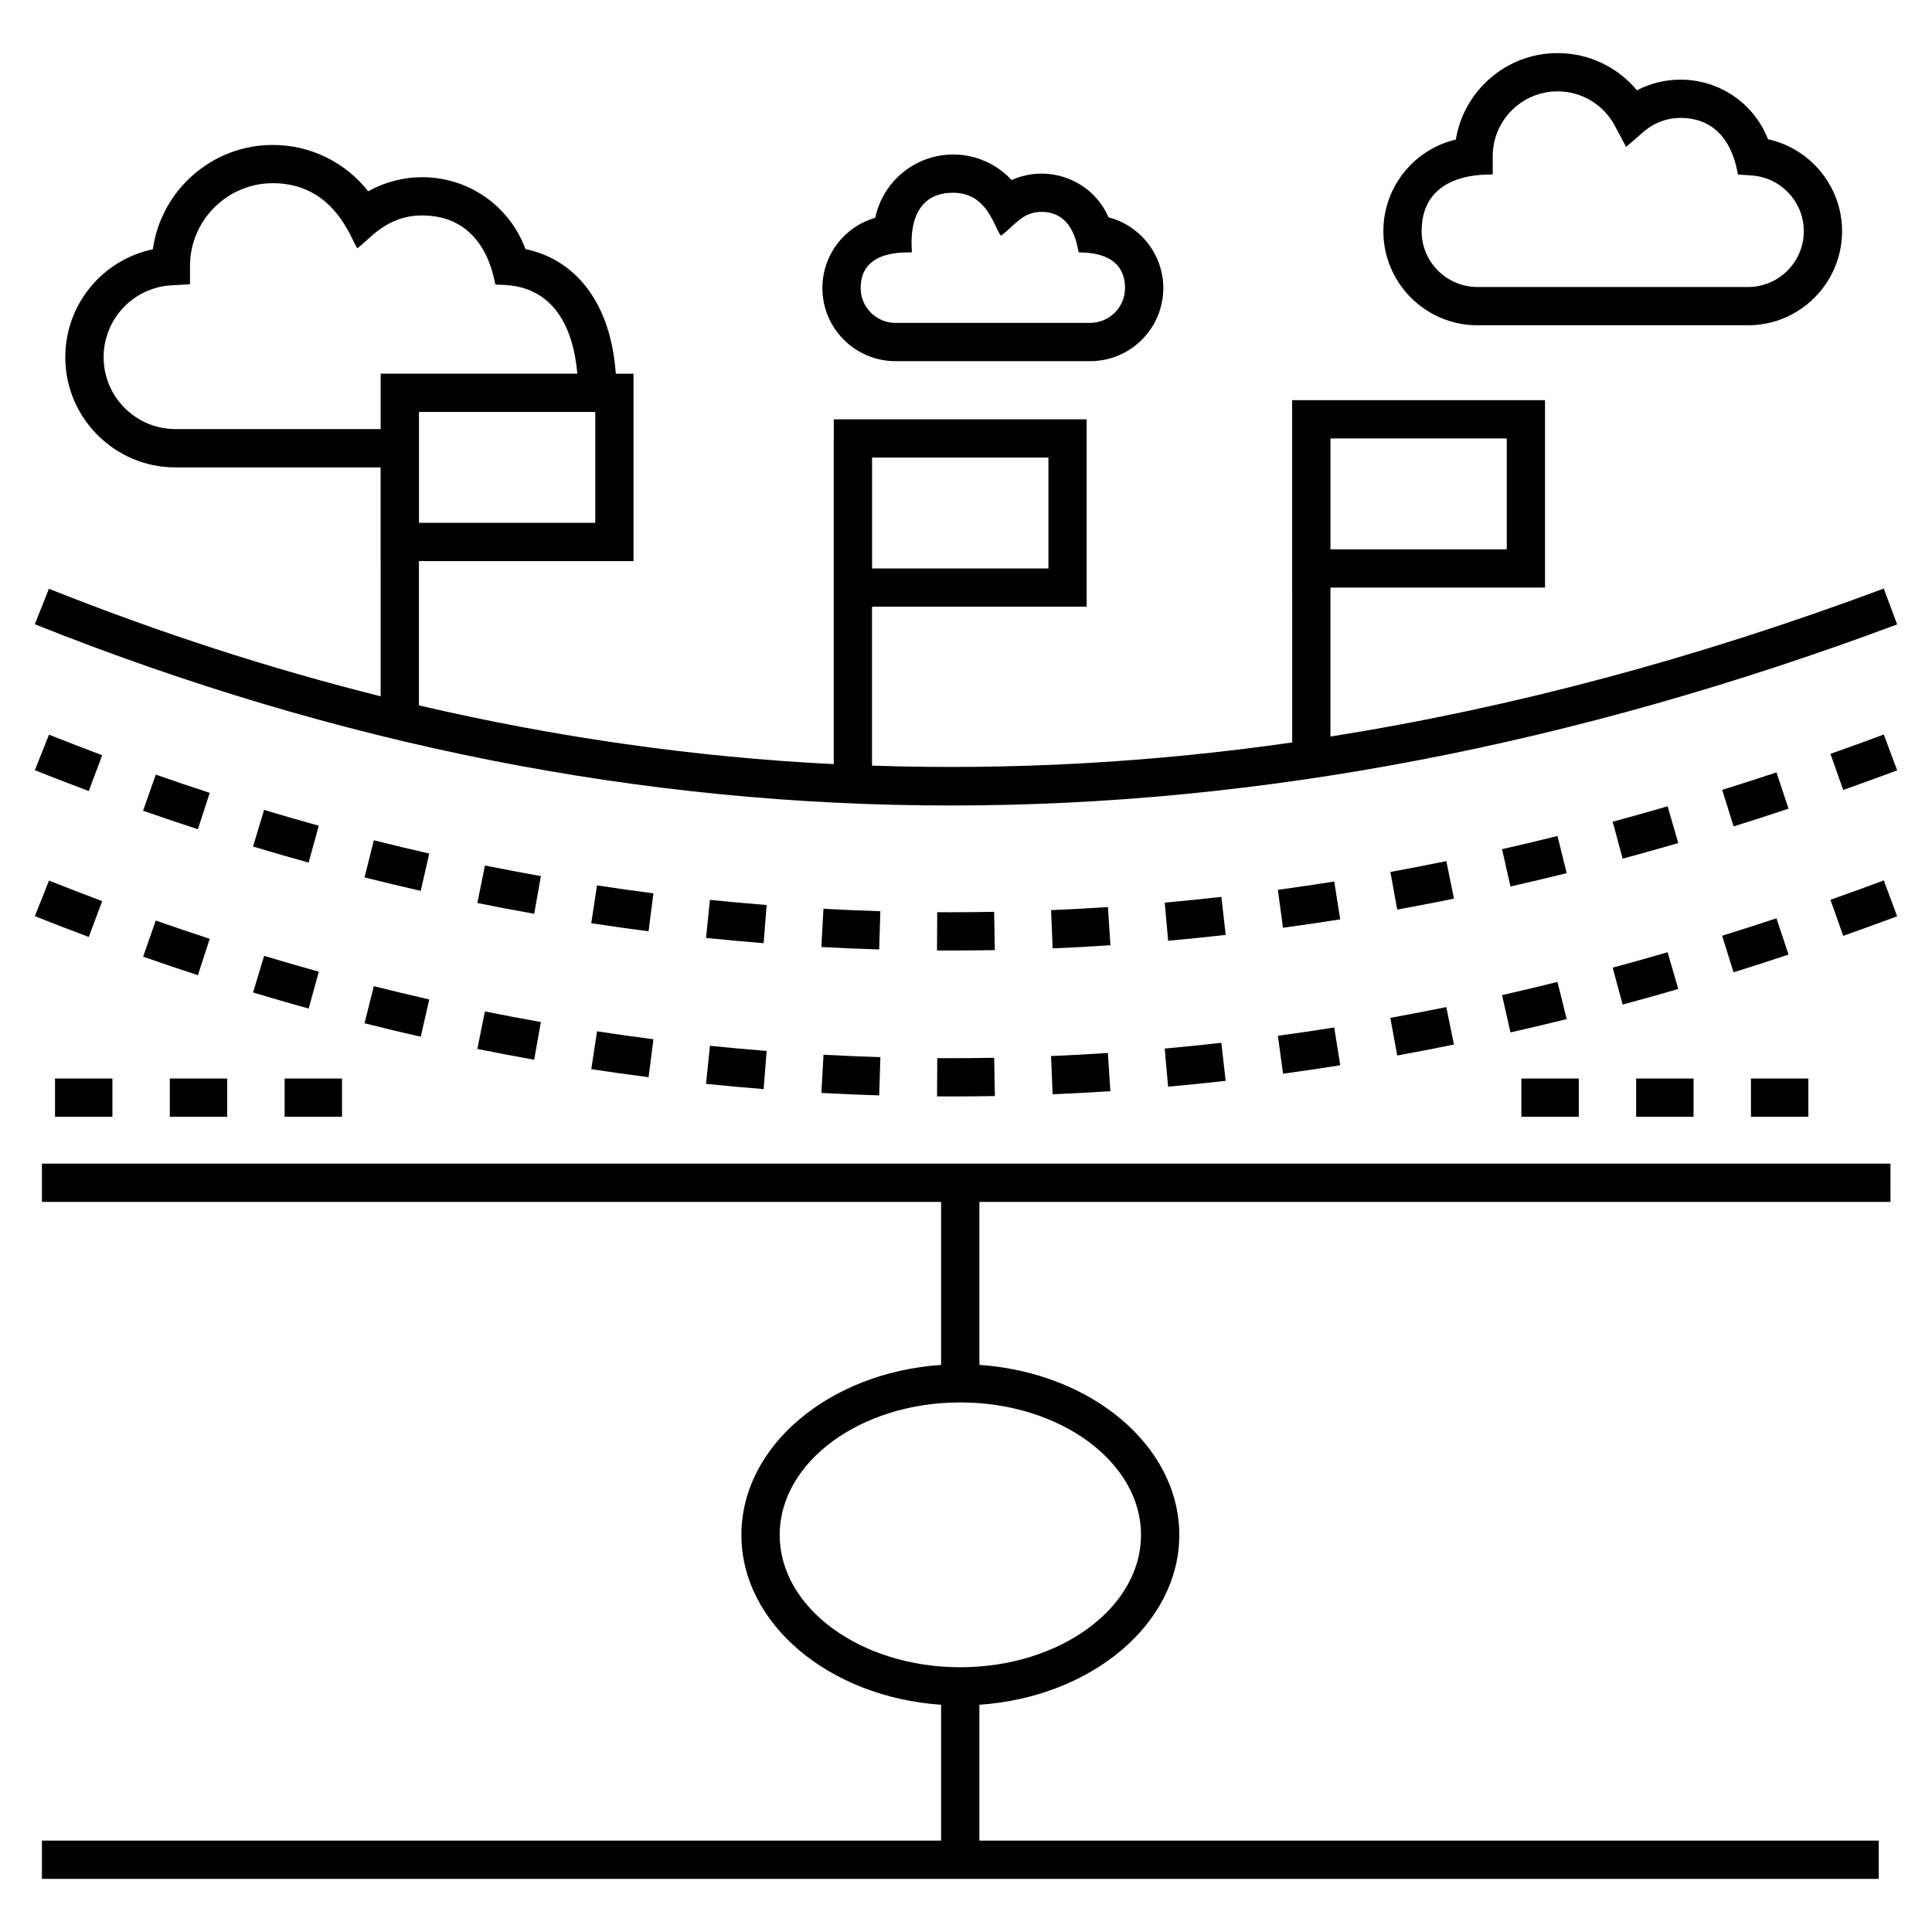 <?xml version="1.0" encoding="UTF-8"?>
<!-- Uploaded to: SVG Repo, www.svgrepo.com, Generator: SVG Repo Mixer Tools -->
<svg fill="#000000" width="800px" height="800px" version="1.1" viewBox="144 144 512 512" xmlns="http://www.w3.org/2000/svg">
 <g>
  <path d="m646.76 309.48-3.547-9.504c-49.664 18.531-98.461 31.574-146.63 39.219v-39.484h56.859v-49.664h-67.012v49.664h0.016v41.047c-37.453 5.359-74.531 7.383-111.35 6.137v-42.109h56.883v-49.664l-67.016-0.004v5.062h-0.012v86.324c-36.863-1.859-73.465-7.07-109.93-15.566v-38.238h56.863v-49.664h-4.688c-1.531-21.055-12.578-30.723-23.945-33.016-4.176-11.379-14.984-19.055-27.395-19.055-5.039 0-9.961 1.301-14.289 3.731-6.027-7.688-15.281-12.281-25.262-12.281-16.188 0-29.617 12.039-31.801 27.652-13.32 2.781-23.203 14.574-23.203 28.598 0 16.102 13.102 29.203 29.203 29.203h54.359v24.836h0.012v35.82c-29.371-7.348-58.652-16.836-87.902-28.496l-3.75 9.41c80.312 32.02 160.83 48.027 242.72 48.027 81.852 0 165.07-15.996 250.8-47.984zm-150.17-49.289h46.719v29.383h-46.719zm-121.48 5.07h46.734v29.383h-46.734zm-73.355 17.293h-46.723v-29.383h46.723zm-56.875-39.523v14.688h-54.359c-10.512 0-19.062-8.551-19.062-19.062 0-10.16 7.941-18.527 18.082-19.051l4.809-0.273v-4.816c0-12.113 9.855-21.973 21.973-21.973 16.535 0 20.871 15.414 22.383 17.242 3.035-2.09 7.562-8.691 17.172-8.691 17.297 0 19.105 17.77 19.402 18.281 1.09 0.516 19.367-2.656 21.727 23.648l-52.125 0.004z"/>
  <path d="m407.64 395.79-0.188-10.141c-3.852 0.07-7.695 0.105-11.531 0.105l-3.547-0.012-0.059 10.141 3.606 0.012c3.898 0 7.809-0.035 11.719-0.105z"/>
  <path d="m437.61 384.38c-5.039 0.332-10.062 0.605-15.066 0.816l0.426 10.133c5.086-0.211 10.188-0.492 15.305-0.828z"/>
  <path d="m497.58 377.61c-4.992 0.793-9.973 1.531-14.934 2.207l1.367 10.047c5.039-0.688 10.09-1.43 15.16-2.234z"/>
  <path d="m527.29 372.21c-4.961 1.012-9.898 1.969-14.824 2.863l1.812 9.977c4.996-0.91 10.012-1.875 15.043-2.902z"/>
  <path d="m467.68 381.68c-5.016 0.566-10.023 1.078-15.012 1.523l0.902 10.102c5.07-0.457 10.156-0.969 15.25-1.547z"/>
  <path d="m377.3 385.48c-5.039-0.152-10.066-0.363-15.074-0.637l-0.555 10.125c5.094 0.277 10.199 0.492 15.32 0.645z"/>
  <path d="m347.17 383.84c-5.019-0.395-10.031-0.855-15.027-1.367l-1.039 10.086c5.074 0.523 10.164 0.988 15.266 1.395z"/>
  <path d="m211.06 368.34c4.891 1.473 9.801 2.894 14.723 4.258l2.703-9.773c-4.844-1.34-9.68-2.738-14.504-4.191z"/>
  <path d="m181.92 358.85c4.824 1.691 9.664 3.328 14.52 4.906l3.141-9.641c-4.781-1.559-9.547-3.172-14.301-4.836z"/>
  <path d="m257.76 370.2c-4.906-1.117-9.801-2.289-14.684-3.519l-2.477 9.836c4.953 1.246 9.922 2.438 14.898 3.574z"/>
  <path d="m556.75 365.55c-4.918 1.219-9.812 2.383-14.695 3.488l2.238 9.887c4.953-1.121 9.918-2.301 14.895-3.531z"/>
  <path d="m287.34 376.18c-4.957-0.883-9.898-1.82-14.824-2.816l-2.012 9.938c5.008 1.012 10.027 1.969 15.062 2.863z"/>
  <path d="m317.16 380.74c-4.996-0.641-9.973-1.34-14.938-2.102l-1.535 10.027c5.047 0.77 10.109 1.48 15.188 2.133z"/>
  <path d="m643.22 338.65c-4.719 1.762-9.434 3.473-14.129 5.133l3.379 9.562c4.754-1.68 9.516-3.41 14.297-5.191z"/>
  <path d="m171.08 344.14c-4.711-1.762-9.41-3.582-14.094-5.445l-3.754 9.418c4.754 1.891 9.512 3.734 14.289 5.519z"/>
  <path d="m614.79 348.69c-4.809 1.598-9.605 3.144-14.391 4.633l3.019 9.68c4.844-1.512 9.699-3.074 14.566-4.695z"/>
  <path d="m585.93 357.68c-4.863 1.418-9.715 2.777-14.555 4.082l2.644 9.789c4.898-1.32 9.809-2.699 14.742-4.129z"/>
  <path d="m346.37 432.62 0.801-10.109c-5.019-0.395-10.031-0.855-15.027-1.367l-1.039 10.086c5.074 0.523 10.164 0.988 15.266 1.391z"/>
  <path d="m315.88 429.47 1.289-10.059c-4.996-0.641-9.973-1.34-14.938-2.102l-1.535 10.027c5.039 0.773 10.105 1.484 15.184 2.133z"/>
  <path d="m377 434.29 0.309-10.137c-5.039-0.152-10.066-0.363-15.074-0.637l-0.555 10.125c5.094 0.281 10.199 0.496 15.32 0.648z"/>
  <path d="m285.56 424.84 1.773-9.984c-4.957-0.883-9.898-1.82-14.824-2.816l-2.012 9.938c5.008 1.012 10.027 1.969 15.062 2.863z"/>
  <path d="m544.29 417.6c4.953-1.121 9.918-2.301 14.895-3.531l-2.438-9.844c-4.918 1.219-9.812 2.383-14.695 3.488z"/>
  <path d="m199.58 392.79c-4.781-1.559-9.551-3.172-14.305-4.836l-3.348 9.57c4.824 1.688 9.66 3.324 14.512 4.906z"/>
  <path d="m603.41 401.67c4.844-1.512 9.699-3.074 14.566-4.695l-3.199-9.621c-4.809 1.598-9.605 3.144-14.391 4.633z"/>
  <path d="m395.93 434.57c3.898 0 7.809-0.035 11.723-0.105l-0.188-10.141c-3.852 0.07-7.695 0.105-11.531 0.105l-3.547-0.012-0.059 10.141z"/>
  <path d="m574.02 410.22c4.898-1.32 9.809-2.699 14.742-4.129l-2.832-9.738c-4.863 1.418-9.715 2.777-14.555 4.082z"/>
  <path d="m171.08 382.81c-4.711-1.766-9.41-3.582-14.094-5.445l-3.754 9.422c4.754 1.891 9.512 3.731 14.289 5.519z"/>
  <path d="m255.5 418.75 2.258-9.887c-4.906-1.117-9.801-2.289-14.684-3.519l-2.477 9.836c4.957 1.246 9.926 2.434 14.902 3.57z"/>
  <path d="m211.07 407.02c4.891 1.473 9.801 2.894 14.723 4.258l2.703-9.773c-4.844-1.34-9.68-2.738-14.504-4.191z"/>
  <path d="m514.27 423.72c4.996-0.91 10.012-1.875 15.043-2.902l-2.031-9.938c-4.961 1.012-9.898 1.969-14.824 2.863z"/>
  <path d="m643.22 377.32c-4.719 1.762-9.434 3.473-14.129 5.133l3.379 9.562c4.754-1.68 9.516-3.41 14.297-5.191z"/>
  <path d="m422.96 434c5.086-0.211 10.188-0.492 15.305-0.828l-0.664-10.121c-5.039 0.332-10.062 0.605-15.066 0.816z"/>
  <path d="m453.56 431.98c5.07-0.457 10.156-0.969 15.25-1.547l-1.141-10.078c-5.016 0.566-10.023 1.078-15.012 1.523z"/>
  <path d="m484.02 428.54c5.039-0.688 10.09-1.43 15.16-2.234l-1.594-10.016c-4.992 0.793-9.973 1.531-14.934 2.207z"/>
  <path d="m644.99 452.38h-489.88v10.141h238.29v43.195c-29.605 2.012-52.922 21.434-52.922 45.059 0 23.594 23.316 42.996 52.922 45.004v36.004h-238.29v10.141h486.77v-10.141h-238.33v-36.008c29.637-2.016 52.973-21.414 52.973-45.004 0-23.621-23.336-43.043-52.973-45.059v-43.195h241.45zm-198.61 98.395c0 19.332-21.496 35.062-47.914 35.062-26.383 0-47.844-15.73-47.844-35.062 0-19.363 21.461-35.117 47.844-35.117 26.418 0 47.914 15.754 47.914 35.117z"/>
  <path d="m535.54 230.2h71.691c13.75 0 24.938-11.188 24.938-24.938 0-11.82-8.379-21.91-19.629-24.363-3.688-9.449-12.789-15.793-23.207-15.793-4.051 0-8.008 0.984-11.531 2.824-5.133-6.184-12.789-9.859-21.023-9.859-13.562 0-24.848 9.93-26.973 22.918-11.062 2.602-19.199 12.523-19.199 24.277-0.004 13.75 11.184 24.934 24.934 24.934zm4.047-39.984v-4.816c0-9.477 7.711-17.188 17.188-17.188 6.363 0 12.18 3.492 15.176 9.117l2.981 5.586 4.805-4.129c2.648-2.281 6.062-3.539 9.598-3.539 13.762 0 14.965 14.492 15.246 15l3.719 0.266c7.699 0.547 13.73 7.027 13.73 14.75 0 8.156-6.637 14.797-14.797 14.797h-71.691c-8.16 0-14.797-6.637-14.797-14.797 0-16.438 18.332-14.852 18.844-15.047z"/>
  <path d="m381.31 239.71h51.605c10.68 0 19.371-8.691 19.371-19.371 0-8.922-6.144-16.574-14.512-18.746-4.348-9.98-15.988-14.234-25.688-9.879-3.938-4.262-9.516-6.769-15.488-6.769-10.145 0-18.645 7.203-20.648 16.77-8.125 2.332-14.008 9.812-14.008 18.625-0.004 10.68 8.688 19.371 19.367 19.371zm4.332-28.859c0.16-0.516-2.203-15.77 10.953-15.77 9.004 0 10.727 8.844 12.652 11.398 3.656-2.699 5.703-6.332 10.785-6.332 8.871 0 9.512 10.09 9.84 10.719 0.512 0.195 12.273-0.855 12.273 9.465 0 5.09-4.141 9.23-9.23 9.23l-51.605 0.008c-5.09 0-9.23-4.141-9.23-9.23 0-10.734 12.848-9.246 13.562-9.488z"/>
  <path d="m158.58 429.82h15.211v10.141h-15.211z"/>
  <path d="m189 429.82h15.211v10.141h-15.211z"/>
  <path d="m219.43 429.82h15.211v10.141h-15.211z"/>
  <path d="m547.18 429.82h15.211v10.141h-15.211z"/>
  <path d="m608.02 429.82h15.211v10.141h-15.211z"/>
  <path d="m577.6 429.82h15.211v10.141h-15.211z"/>
 </g>
</svg>